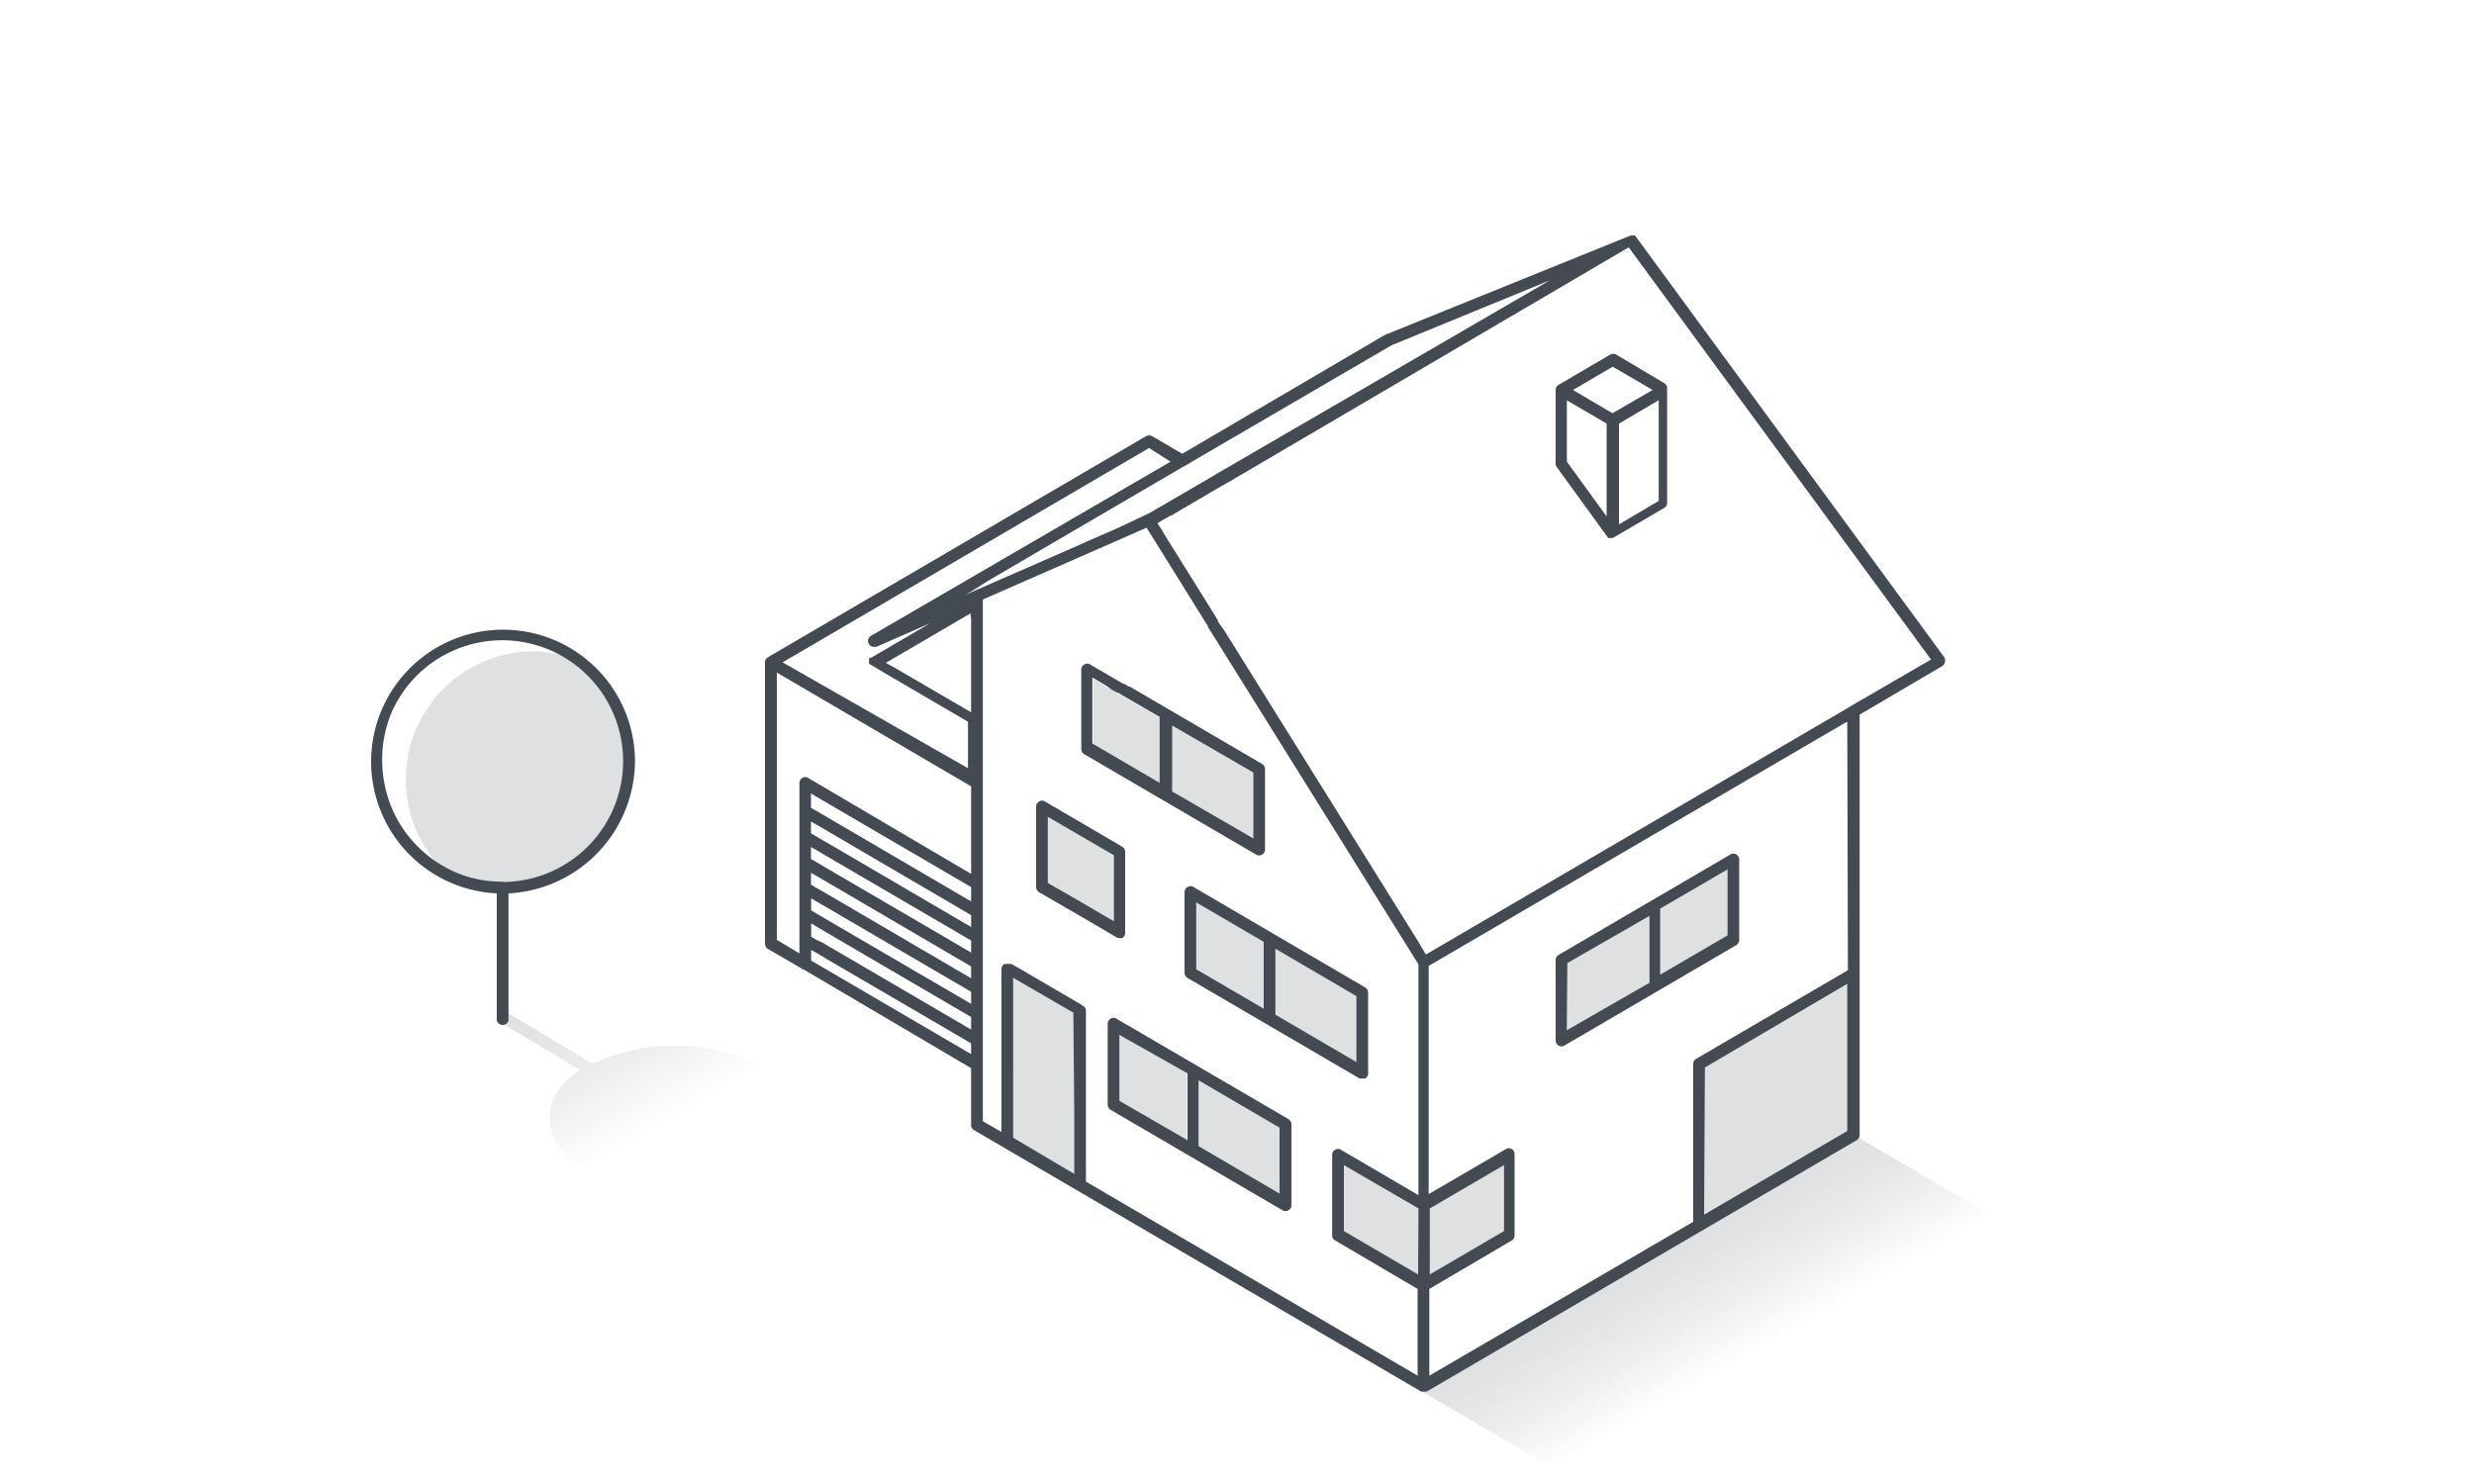 <svg xmlns="http://www.w3.org/2000/svg" xmlns:xlink="http://www.w3.org/1999/xlink" viewBox="0 0 150 90">
  <defs>
    <style>
      .cls-1{fill:url(#linear-gradient);}.cls-2{fill:#DFE0E1;}.cls-3{fill:#434a52;}.cls-4{fill:url(#linear-gradient-2);}
    </style>
    <linearGradient id="linear-gradient" x1="43.67" y1="72.64" x2="35.47" y2="58.44" gradientUnits="userSpaceOnUse">
      <stop offset="0.34" stop-color="#DFE0E1" stop-opacity="0"/>
      <stop offset="0.48" stop-color="#DFE0E1" stop-opacity="0.28"/>
      <stop offset="0.61" stop-color="#DFE0E1" stop-opacity="0.54"/>
      <stop offset="0.74" stop-color="#DFE0E1" stop-opacity="0.74"/>
      <stop offset="0.85" stop-color="#DFE0E1" stop-opacity="0.88"/>
      <stop offset="0.94" stop-color="#DFE0E1" stop-opacity="0.97"/>
      <stop offset="1" stop-color="#DFE0E1"/>
    </linearGradient>
    <linearGradient id="linear-gradient-2" x1="106.11" y1="83.28" x2="101.42" y2="75.16" gradientUnits="userSpaceOnUse">
      <stop offset="0.1" stop-color="#DFE0E1" stop-opacity="0"/>
      <stop offset="0.29" stop-color="#DFE0E1" stop-opacity="0.28"/>
      <stop offset="0.47" stop-color="#DFE0E1" stop-opacity="0.54"/>
      <stop offset="0.65" stop-color="#DFE0E1" stop-opacity="0.74"/>
      <stop offset="0.8" stop-color="#DFE0E1" stop-opacity="0.88"/>
      <stop offset="0.92" stop-color="#DFE0E1" stop-opacity="0.97"/>
      <stop offset="1" stop-color="#DFE0E1"/>
    </linearGradient>
  </defs>
  <g id="ISO_mono" data-name="ISO mono">
    <path class="cls-1"
          d="M46.34,64.72A11.91,11.91,0,0,0,36,64.48l-.11,0-5.18-3.09a.36.36,0,0,0-.36.62l4.84,2.89-.06,0c-2.56,1.77-2.41,4.42.45,6.09a11.79,11.79,0,0,0,10.84,0C49.36,69.32,49.34,66.48,46.34,64.72Z"/>
    <path class="cls-2"
          d="M38.14,46.07a7.79,7.79,0,0,0-2.54-5.78,7.63,7.63,0,0,0-3.37-.79A7.78,7.78,0,0,0,27.11,53a7.47,7.47,0,0,0,3.37.79A7.71,7.71,0,0,0,38.14,46.07Z"/>
    <path class="cls-3"
          d="M38.5,46.07a8,8,0,1,0-8.38,8.11v7.56a.36.36,0,1,0,.71,0V54.18A8.08,8.08,0,0,0,38.5,46.07Zm-8,7.4A7.14,7.14,0,0,1,27.86,53a7.42,7.42,0,0,1-3.95-3.65,7.57,7.57,0,0,1-.74-3.26,7.44,7.44,0,0,1,.57-2.88,7.33,7.33,0,1,1,6.74,10.28Z"/>
    <polygon class="cls-4" points="95.14 89.61 121.55 74.18 112.39 68.83 85.99 84.26 95.14 89.61"/>
    <polygon class="cls-2"
             points="63.52 49.54 63.52 49.56 63.52 49.97 63.52 50.39 63.52 53.59 65.51 54.74 67.5 55.91 67.49 51.87 63.52 49.54"/>
    <polygon class="cls-2"
             points="86.69 73.29 86.69 77.34 86.69 77.34 91.19 74.71 91.19 70.66 86.69 73.29 86.69 73.29"/>
    <polygon class="cls-2" points="81.48 74.71 85.98 77.34 85.98 73.29 81.48 70.66 81.48 74.71"/>
    <polygon class="cls-2" points="95.03 62.48 99.95 59.6 99.95 55.55 95.03 58.43 95.03 62.48"/>
    <polygon class="cls-2" points="104.74 52.75 100.66 55.14 100.66 59.18 104.74 56.8 104.74 52.75"/>
    <polygon class="cls-2" points="75.99 46.85 71.07 43.98 71.07 48.02 75.99 50.9 75.99 46.85"/>
    <polygon class="cls-2"
             points="66.28 42.63 66.28 42.7 66.28 43.06 66.28 43.13 66.28 43.49 66.28 45.22 70.36 47.61 70.36 43.56 68.13 42.26 67.84 42.09 67.78 42.05 67.49 41.89 67.44 41.85 67.15 41.69 66.28 41.17 66.28 42.27 66.28 42.63"/>
    <polygon class="cls-2" points="103.37 64.74 103.37 73.66 112.04 68.59 112.04 59.67 103.37 64.74"/>
    <polygon class="cls-2" points="82.26 60.41 77.35 57.54 77.35 61.58 82.26 64.45 82.26 60.41"/>
    <polygon class="cls-2" points="76.64 57.12 72.55 54.73 72.55 58.78 76.64 61.17 76.64 57.12"/>
    <polygon class="cls-2" points="72.67 65.52 72.67 69.56 77.58 72.44 77.58 68.39 72.67 65.52"/>
    <polygon class="cls-2" points="67.87 66.76 71.96 69.15 71.96 65.1 67.87 62.72 67.87 66.76"/>
    <polygon class="cls-2"
             points="61.48 59.33 61.43 59.3 61.43 59.42 61.43 60.82 61.43 60.98 61.43 62.38 61.43 62.53 61.43 63.93 61.43 64.08 61.43 64.2 61.44 65.4 61.44 65.81 61.44 66.11 61.44 66.11 61.44 66.23 61.44 69.03 65.13 71.19 65.13 68.39 65.13 67.97 65.13 67.56 65.13 61.47 61.68 59.45 61.48 59.33"/>
    <path class="cls-3"
          d="M117.89,39.87,99.13,14.28h0l0,0a0,0,0,0,0,0,0l0,0,0,0,0,0h-.26l0,0h0L84.12,20.25l-.05,0L71.68,27.52l-1.83-1.07a.38.38,0,0,0-.36,0L46.56,39.86a.37.37,0,0,0-.18.31V57.23a.38.38,0,0,0,.18.32l2,1.16a.22.22,0,0,0,.09.07l.05,0,10.18,6v3.45a.35.35,0,0,0,.18.31l27.1,15.85a.35.35,0,0,0,.18,0,.34.34,0,0,0,.17,0l26.06-15.24a.35.35,0,0,0,.18-.31V59.05h0V43.34l5-2.94a.35.35,0,0,0,.17-.24A.38.38,0,0,0,117.89,39.87Zm-5.14,2.64-.36.21-.35.21L86.69,57.75l-.24.14-.11-.19h0L86,57.12,74.2,38.19,74,37.93l0,0-.16-.25,0-.05-.15-.26-2.35-3.77-.52-.83-.4-.66-.24-.38h0l.13-.08h0l.18-.11.15-.08,0,0,.31-.18.05,0,.31-.19,0,0,2.37-1.39.36-.21.36-.2L98.75,15l18.33,25Zm-9.38,22.23L112,59.67v8.92l-8.67,5.07Zm8.67-5.9-9.21,5.38a.34.34,0,0,0-.17.31V74.1l-16,9.33V78.17l5-2.94a.34.34,0,0,0,.17-.31V70a.34.34,0,0,0-.17-.31.33.33,0,0,0-.36,0l-4.68,2.73V58.58L112,43.76ZM65.13,67.56v3.63L61.43,69V66.11h0V59.3l0,0,.2.12,3.45,2ZM65.66,61l-.15-.1-3.83-2.24-.36-.2-.06,0-.09,0h-.12l-.08,0-.07,0a.35.35,0,0,0-.18.31V65h0v.41h0v.42h0v2.82L59.59,68V65.18h0v-.42h0v-.41h0V44.43h0V44h0V43.6h0V36.36h0l2.48-1.09h0l.37-.16,2.28-1h0l2.85-1.25L69.52,32l.06.1,3.49,5.61.16.25,0,.05.16.26,0,0,.16.25L86,58.48v14L81.3,69.73a.32.32,0,0,0-.35,0,.35.35,0,0,0-.18.31v4.88a.35.35,0,0,0,.18.31l5,2.94v5.26L65.84,71.66V61.26A.35.35,0,0,0,65.66,61Zm5.31-33L52.81,38.56a.35.35,0,0,0-.14.47.34.34,0,0,0,.31.2l.15,0,3.26-1.43-3.57,2.09-.08,0h0l-.05.06h0l0,0h0v.14h0v.16l0,0v0l0,0h0l0,0,0,0h0l1,.6,0,0,5,2.92h0v2.82L47.45,40.17l22.22-13Zm23-11h0L73.76,28.74l-.35.21-.36.21-2.37,1.38,0,0-.31.18,0,0-.26.15,0,0,0,0-.22.13-.21.12h0L67.82,32l-.36.16h0l-1.38.6-1.1.49-.37.16-2.48,1.09-.37.16-2.88,1.26-.36.16.38-.22L60,35.17l11.66-6.82.36-.2.35-.21,12-7ZM86.69,73.29h0l4.5-2.63v4l-4.5,2.63h0Zm-.71,4-4.5-2.63v-4L86,73.29ZM58.88,54.67,50.22,49.6l-.36-.21-.35-.21L49.17,49h0v-.88l.69.41.36.21,8.66,5.06Zm0,1.55-8.66-5.07-.36-.2-.35-.21-.34-.2h0v-.72h0l.34.2.35.2.36.21,8.66,5.07Zm0,1.55-8.66-5.06-.36-.21-.35-.21-.34-.19h0v-.73h0l.34.19.35.21.36.21,8.66,5.06Zm0,1.56-8.66-5.07-.36-.21-.36-.2-.33-.2h0v-.72h0l.33.19.36.21.36.21,8.66,5.07Zm0,1.55-8.67-5.06-.35-.21-.36-.21-.32-.19h0v-.73h0l.32.19.36.21.35.2,8.67,5.07Zm0,1.56-8.67-5.07-.35-.21L49.5,57l-.32-.19h0V56h0l.32.19.36.21.35.21,8.67,5.07Zm0,1.1v.39l-9.35-5.47h0l-.35-.2h0v-.65h0l.2.11h0l.35.2h0l.34.21,8.8,5.14Zm0-26v.83h0v4.83l-4.13-2.41h0l-.36-.21L54,40.36h0l-.29-.16,5.13-3Zm0,10.15V53L49,47.18a.32.32,0,0,0-.35,0,.35.35,0,0,0-.18.26V57.82L47.1,57V40.79Z"/>
    <path class="cls-3"
          d="M97.62,21.51,94.5,23.34a.35.35,0,0,0-.18.31h0v4.47a.31.31,0,0,0,.07.21l3.12,4.3h0l0,0h0l0,0h0s0,0,.07,0h.2l0,0h0l3.13-1.83a.34.34,0,0,0,.17-.31v-7a.31.31,0,0,0-.11-.2l-.06-.05L98,21.51A.38.38,0,0,0,97.62,21.51Zm2.95,8.87L98.16,31.8h0V25.69h0l2.41-1.42ZM95,28V24.28l1.87,1.09.54.32h0v5.63Zm2.77-2.94-.4-.23-2-1.18,2.41-1.41,2.42,1.41Z"/>
    <path class="cls-3"
          d="M67.86,56.89a.41.41,0,0,0,.18,0,.35.35,0,0,0,.18-.31V51.66a.37.37,0,0,0-.18-.31l-4.68-2.74a.33.33,0,0,0-.36,0,.35.35,0,0,0-.18.31v4.87a.38.38,0,0,0,.18.32l2.52,1.46,2.17,1.27A.31.31,0,0,0,67.86,56.89Zm-4.33-6.5v-.85l4,2.33v4l-2-1.17-2-1.15Z"/>
    <path class="cls-3"
          d="M94.5,63.41a.34.34,0,0,0,.17.05.35.35,0,0,0,.18-.05l10.42-6.09a.38.38,0,0,0,.18-.31V52.13a.35.35,0,0,0-.18-.31.32.32,0,0,0-.35,0L94.5,57.91a.37.37,0,0,0-.18.31V63.1A.35.35,0,0,0,94.5,63.41Zm.53-5L100,55.55V59.6L95,62.48Zm9.71-5.68v4l-4.08,2.38v-4Z"/>
    <path class="cls-3"
          d="M65.56,43.11v2.32a.37.37,0,0,0,.18.31l10.42,6.09a.41.41,0,0,0,.18.05.37.37,0,0,0,.18-.05.35.35,0,0,0,.18-.31V46.64a.38.38,0,0,0-.18-.31l-7.73-4.52-.29-.17-.06,0-.28-.17-.06,0-.29-.17-1.71-1a.33.33,0,0,0-.36,0,.35.35,0,0,0-.18.31v2.56Zm1.88-1.26,0,0,.29.16.06,0,.28.17,2.24,1.3v4l-4.08-2.39v-4l.87.51Zm8.55,5v4L71.07,48V44Z"/>
    <path class="cls-3"
          d="M72,53.8a.35.35,0,0,0-.18.31V59a.38.38,0,0,0,.18.31l10.42,6.09a.37.37,0,0,0,.18,0,.41.41,0,0,0,.18,0,.34.34,0,0,0,.17-.31V60.2a.36.36,0,0,0-.17-.31L72.37,53.8A.32.32,0,0,0,72,53.8Zm10.24,6.61v4l-4.91-2.87v-4Zm-5.62.76-4.09-2.39V54.73l4.09,2.39Z"/>
    <path class="cls-3"
          d="M78.12,67.87,67.69,61.78a.32.32,0,0,0-.35,0,.35.35,0,0,0-.18.31V67a.37.37,0,0,0,.18.31l10.42,6.09a.35.35,0,0,0,.36,0,.35.35,0,0,0,.18-.31V68.19A.38.38,0,0,0,78.12,67.87ZM67.87,66.76v-4L72,65.1v4.05Zm4.8-1.24,4.91,2.87v4l-4.91-2.88Z"/>
  </g>
</svg>
